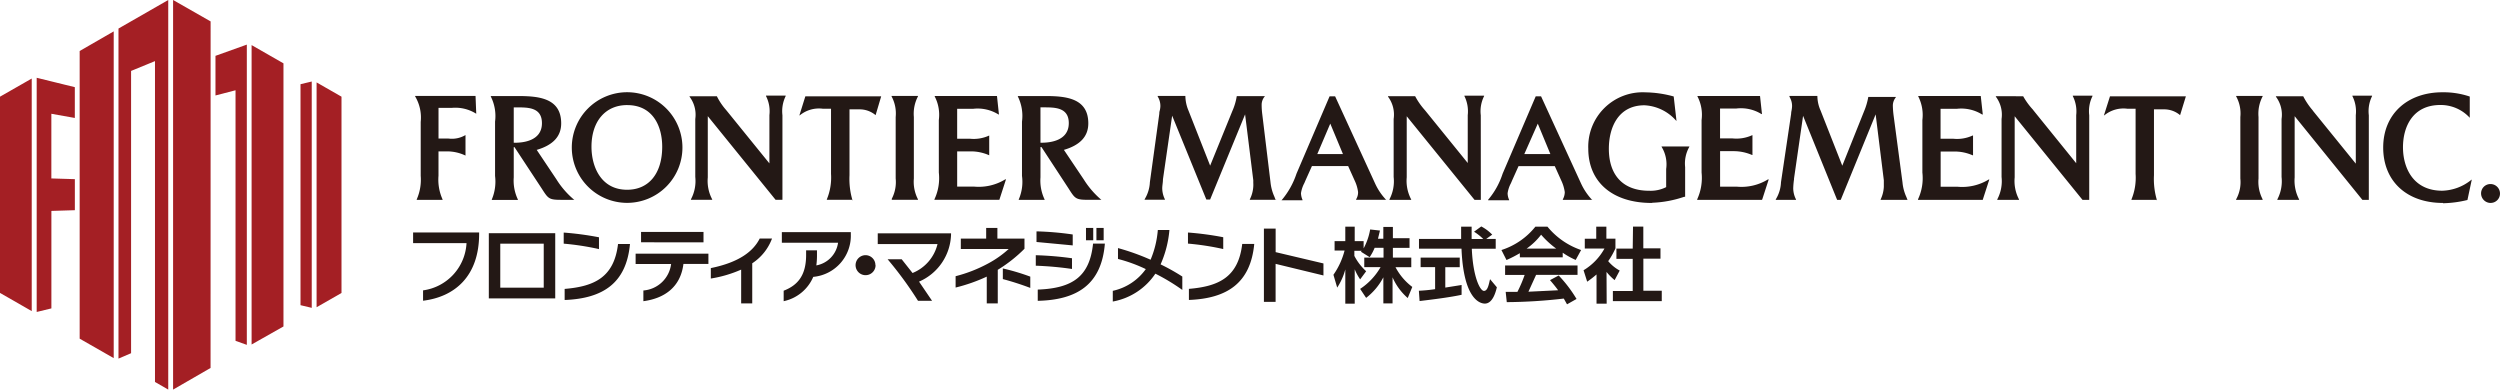 <svg id="コンポーネント_87" data-name="コンポーネント 87" xmlns="http://www.w3.org/2000/svg" width="280.206" height="43.667" viewBox="0 0 280.206 43.667">
  <defs>
    <style>
      .cls-1 {
        fill: #231815;
      }

      .cls-2 {
        fill: #a41f24;
      }
    </style>
  </defs>
  <g id="グループ_13923" data-name="グループ 13923" transform="translate(46.302 10.335)">
    <path id="パス_82947" data-name="パス 82947" class="cls-1" d="M109.664,35.385h-2.939v-.048a5.466,5.466,0,0,0,.447-2.638V26.65a4.647,4.647,0,0,0-.626-2.865v-.049h6.771l.08,2a4.375,4.375,0,0,0-2.768-.657h-1.461v3.434h1.1a2.994,2.994,0,0,0,1.924-.39h0v2.3a4.787,4.787,0,0,0-2.118-.471h-.909v2.744a5.359,5.359,0,0,0,.446,2.614v.049l.057.031Zm14.75,0H123c-1.461,0-1.518-.105-2.273-1.283l-3.045-4.627H117.6v3.393a4.916,4.916,0,0,0,.463,2.476v.049h-2.923v-.049a5.145,5.145,0,0,0,.366-2.638V26.618a4.876,4.876,0,0,0-.479-2.817v-.049h3.085c2.322,0,4.806.244,4.806,3.062,0,1.461-.917,2.435-2.744,2.971l2.208,3.3a9.6,9.6,0,0,0,1.949,2.257l.057.065Zm-6.819-6.4h.146c.917,0,3.02-.211,3.02-2.192,0-1.77-1.542-1.77-2.793-1.77H117.6v3.962Zm12.712,6.738a6.2,6.2,0,1,1,6.2-6.2h0a6.2,6.2,0,0,1-6.2,6.2Zm0-10.959c-2.436,0-3.994,1.827-3.994,4.668,0,2.224,1.055,4.822,3.994,4.822,2.436,0,3.933-1.826,3.933-4.822C134.241,27.162,133.21,24.758,130.308,24.766Zm17.348,10.618h-.706l-7.6-9.377v6.852a4.4,4.4,0,0,0,.495,2.476v.048H137.46v-.057a4.353,4.353,0,0,0,.487-2.508V26.325a3.361,3.361,0,0,0-.641-2.5v-.048h3.061A7.144,7.144,0,0,0,141.39,25.3l.1.121,4.765,5.877V25.887a3.743,3.743,0,0,0-.382-2.135V23.7h2.208v.048a3.86,3.86,0,0,0-.366,2.152v9.481Zm7.875,0H152.69v-.048a6.365,6.365,0,0,0,.471-2.858V25.173h-.913a3.383,3.383,0,0,0-2.557.715l-.081.045.674-2.151h8.5l-.626,2.111a2.779,2.779,0,0,0-1.826-.65h-1.1V32.63a8.429,8.429,0,0,0,.341,2.825V35.5l-.04-.114Zm7.363,0h-2.923v-.114a4.065,4.065,0,0,0,.438-2.281V26.106a4.052,4.052,0,0,0-.463-2.321v-.049h2.963v.049a4.192,4.192,0,0,0-.463,2.321V32.99a4.246,4.246,0,0,0,.463,2.337v.049l-.016.009Zm9.117,0h-7.258v-.057a5.579,5.579,0,0,0,.492-3V26.438a4.455,4.455,0,0,0-.463-2.646v-.049h6.981l.219,2.07h-.057a4.42,4.42,0,0,0-2.825-.633h-1.8v3.352h1.4a4.131,4.131,0,0,0,2.192-.357h0v2.216a5.01,5.01,0,0,0-2.127-.438H167.3V33.9h1.883a5.681,5.681,0,0,0,3.507-.812h.081l-.731,2.257-.025.045Zm11.463,0h-1.421c-1.461,0-1.526-.105-2.273-1.283l-3.028-4.627h-.114v3.393a4.907,4.907,0,0,0,.463,2.476v.049h-2.9v-.049a4.928,4.928,0,0,0,.365-2.638V26.618A4.892,4.892,0,0,0,174.1,23.8v-.049h3.085c2.329,0,4.813.244,4.813,3.062,0,1.461-.909,2.435-2.735,2.971l2.217,3.3a9.868,9.868,0,0,0,1.932,2.257l.065.065v-.017Zm-6.836-6.4h.146c.918,0,3.028-.211,3.028-2.192,0-1.77-1.559-1.77-2.809-1.77h-.366Zm26.424,6.4H200.1v-.048a3.683,3.683,0,0,0,.389-1.429,3.449,3.449,0,0,0,0-.43v-.285l-.918-7.386-3.921,9.547h-.422l-3.832-9.4-1.031,7.127c0,.358-.08.7-.08,1.015a2.82,2.82,0,0,0,.3,1.234v.049h-2.273V35.32A4.006,4.006,0,0,0,188.9,33.4l1.055-7.663a1.2,1.2,0,0,1,.057-.382,2.383,2.383,0,0,0,.065-.479,2.012,2.012,0,0,0-.244-.974l-.065-.122v-.045h3.109a4.317,4.317,0,0,0,.341,1.624l2.436,6.193,2.492-6.129a6.726,6.726,0,0,0,.492-1.664H201.8l-.04.049a1.443,1.443,0,0,0-.333.917,8.51,8.51,0,0,0,.073,1.1l.917,7.567a5.2,5.2,0,0,0,.43,1.623l.134.341V35.4l.089-.008Zm12.339,0h-3.385v-.057a1.488,1.488,0,0,0,.219-.811,4.22,4.22,0,0,0-.382-1.292l-.731-1.623h-4.058l-.715,1.591-.139.325a3.44,3.44,0,0,0-.373,1.12,1.972,1.972,0,0,0,.17.746v.049h-2.354l.057-.057a9,9,0,0,0,1.624-2.923l3.71-8.67h.617l4.469,9.742a6.726,6.726,0,0,0,1.218,1.827V35.4l.056-.017Zm-7.736-5.131h2.874l-1.42-3.41-1.453,3.41Z" transform="translate(-106.32 -23.321)"/>
    <path id="パス_82948" data-name="パス 82948" class="cls-1" d="M225.713,35.394h-.706l-7.6-9.368V32.87a4.436,4.436,0,0,0,.5,2.476v.048h-2.436v-.057a4.344,4.344,0,0,0,.471-2.508v-6.5a3.352,3.352,0,0,0-.633-2.5v-.048h3.044a7.8,7.8,0,0,0,1.023,1.485l.105.122,4.765,5.877V25.9a3.852,3.852,0,0,0-.373-2.135v-.048h2.208v.048a3.793,3.793,0,0,0-.374,2.152Zm12.6,0h-3.41v-.057a1.711,1.711,0,0,0,.219-.811,4.487,4.487,0,0,0-.39-1.291l-.731-1.623h-4.059l-.715,1.591-.139.325a3.378,3.378,0,0,0-.373,1.12,1.828,1.828,0,0,0,.17.746v.049h-2.354v-.057a8.591,8.591,0,0,0,1.624-2.923l3.71-8.67h.6l4.469,9.742a6.852,6.852,0,0,0,1.218,1.827v.048l.163-.017Zm-7.728-5.131h2.923l-1.412-3.41Zm14.271,5.479c-4.384,0-7.1-2.337-7.1-6.089a6.1,6.1,0,0,1,6.4-6.308,12.38,12.38,0,0,1,3.175.463h0l.313,2.744-.065-.057a5.047,5.047,0,0,0-3.523-1.7c-2.947,0-3.994,2.5-3.994,4.871,0,3,1.623,4.708,4.5,4.708a3.857,3.857,0,0,0,1.924-.406V31.936a3.755,3.755,0,0,0-.512-2.484v-.04h3.109v.04a3.772,3.772,0,0,0-.471,2.273v3.329h-.113a12.423,12.423,0,0,1-3.54.665l-.089.025Zm12.356-.349h-7.249v-.057a5.765,5.765,0,0,0,.492-3V26.448a4.455,4.455,0,0,0-.463-2.646v-.049h7.014l.219,2.029h-.057a4.367,4.367,0,0,0-2.809-.625h-1.834v3.352h1.4a4.241,4.241,0,0,0,2.192-.357h.04v2.216h-.04a5.208,5.208,0,0,0-2.126-.43h-1.461v3.978h1.867A5.681,5.681,0,0,0,257.9,33.1h.081l-.731,2.257-.04.031Zm16.293,0h-2.98v-.048a3.688,3.688,0,0,0,.357-1.413V33.2l-.917-7.386-3.913,9.579h-.406l-3.815-9.416-1.015,7.03v.1a8.431,8.431,0,0,0-.089,1.006,2.784,2.784,0,0,0,.313,1.234V35.4H258.77v-.057a3.952,3.952,0,0,0,.585-1.924l1.136-7.655a2.007,2.007,0,0,1,.049-.382,3.13,3.13,0,0,0,.057-.479,1.93,1.93,0,0,0-.244-.974L260.3,23.8v-.049h3.133a4.068,4.068,0,0,0,.357,1.624l2.436,6.194,2.436-6.087a7.45,7.45,0,0,0,.479-1.624h3.085v.048a1.471,1.471,0,0,0-.333.909,9.922,9.922,0,0,0,.081,1.1l1,7.525a5.028,5.028,0,0,0,.43,1.624l.13.324v.049l-.016-.049Zm8.467,0h-7.261v-.057a5.58,5.58,0,0,0,.492-3V26.448a4.585,4.585,0,0,0-.463-2.646v-.049h7.006l.227,2.07h-.081a4.426,4.426,0,0,0-2.825-.633h-1.827v3.352h1.4a4.132,4.132,0,0,0,2.192-.357h.049V30.4h-.049a5.037,5.037,0,0,0-2.127-.422H277.25v3.946h1.883a5.688,5.688,0,0,0,3.507-.812h.065l-.73,2.257v.024Zm11.876,0h-.7l-7.6-9.368V32.87a4.429,4.429,0,0,0,.487,2.476v.048h-2.436v-.057a4.352,4.352,0,0,0,.479-2.508v-6.5a3.361,3.361,0,0,0-.642-2.5v-.048H286.5a7.692,7.692,0,0,0,1.071,1.478l.1.13,4.773,5.9V25.9a3.812,3.812,0,0,0-.382-2.135v-.048h2.208v.048a3.815,3.815,0,0,0-.366,2.152v9.481h-.057Zm7.631,0h-2.841v-.048a6.358,6.358,0,0,0,.463-2.858V25.182h-.917a3.377,3.377,0,0,0-2.556.715l-.081.045.682-2.151h8.507l-.649,2.111a2.753,2.753,0,0,0-1.827-.65h-1.1V32.64a8.307,8.307,0,0,0,.341,2.825v.048l-.025-.114Zm11.795,0h-2.923l.049-.114A3.969,3.969,0,0,0,310.841,33V26.115a3.978,3.978,0,0,0-.471-2.321v-.049h2.971v.049a4.189,4.189,0,0,0-.463,2.321V33a4.243,4.243,0,0,0,.463,2.337v.049l-.065.009Zm11.958,0h-.714l-7.589-9.376v6.852a4.514,4.514,0,0,0,.5,2.476v.048H314.99v-.057a4.343,4.343,0,0,0,.471-2.508V26.334a3.34,3.34,0,0,0-.633-2.5v-.048h3.061a7.969,7.969,0,0,0,1.039,1.551l.08.114,4.773,5.885V25.9a3.8,3.8,0,0,0-.382-2.135v-.048h2.208v.048a3.816,3.816,0,0,0-.366,2.152v9.481h-.007Zm8.321.349c-4.059,0-6.7-2.435-6.7-6.211s2.735-6.193,6.633-6.193a9.18,9.18,0,0,1,3.069.479h0V26.2l-.057-.065a4.414,4.414,0,0,0-3.247-1.372c-3.085,0-4.181,2.436-4.181,4.738s1.137,4.87,4.4,4.87a5.39,5.39,0,0,0,3.247-1.209l.065-.041-.487,2.289a12.417,12.417,0,0,1-2.735.365l-.009-.024Zm5.358,0a1.073,1.073,0,0,1-1.088-1.039,1.047,1.047,0,0,1,1.015-1.079h.017a1.064,1.064,0,0,1,1.088,1.031V34.7a1.047,1.047,0,0,1-1.031,1.039ZM107.155,46.7V45.54a5.634,5.634,0,0,0,4.871-5.293H106.04v-1.2h7.4v.162c0,4.75-2.736,7.063-6.292,7.493Zm7.371-.268v-7.3h7.444v7.306h-7.447Zm6.153-6.129H115.81V45.24h4.871V40.306Zm2.24,0V39.062a34.305,34.305,0,0,1,3.954.529v1.323a29.589,29.589,0,0,0-3.954-.609h0Zm.106,6.3V45.377c3.3-.276,5.537-1.275,5.983-5.033h1.339c-.406,4.408-3.053,6.105-7.306,6.275Zm13.313-4.022c-.325,2.622-2.16,3.864-4.489,4.172v-1.2a3.393,3.393,0,0,0,3.109-2.971h-3.978V41.427h8.159v1.153h-2.809Zm-4.749-2.436V38.99h7v1.169l-7-.008ZM144.051,42.5V47h-1.242V43.214a13.788,13.788,0,0,1-3.4,1V43.043c3.191-.649,4.765-1.891,5.479-3.312h1.38a5.68,5.68,0,0,1-2.208,2.768h-.008Zm6.843,1.518a4.642,4.642,0,0,1-3.321,2.735V45.578c1.624-.625,2.516-1.77,2.516-4v-.527h1.218v.592a8.1,8.1,0,0,1-.073,1.1,3,3,0,0,0,2.435-2.541h-6.3V39.012H155.1v.243a4.635,4.635,0,0,1-4.213,4.773h0Zm6.981-1.3a1.121,1.121,0,1,1-1.147-1.122h.017a1.113,1.113,0,0,1,1.112,1.112h0l.016.017Zm4.871,1.843,1.461,2.151h-1.575a40.962,40.962,0,0,0-3.409-4.66H160.8l1.218,1.542a4.675,4.675,0,0,0,2.8-3.247h-6.7v-1.2h8.216v.106a5.936,5.936,0,0,1-3.589,5.309Zm8.824-1.332V47h-1.234v-3a18.9,18.9,0,0,1-3.491,1.225V43.952a15.916,15.916,0,0,0,3.653-1.429,11.312,11.312,0,0,0,2.3-1.623h-5.369V39.739h2.841v-1.2h1.258v1.2h3.036v1.137a15.876,15.876,0,0,1-2.971,2.346l-.025.009Zm.568,1.039V43.084a24.348,24.348,0,0,1,3.077.917v1.264a31.694,31.694,0,0,0-3.077-.99Zm3.693-1.494V41.6a36.729,36.729,0,0,1,4.059.341v1.2a37.188,37.188,0,0,0-4.059-.365Zm.081-2.679V38.927a33.541,33.541,0,0,1,4.059.349V40.5l-4.059-.382V40.1Zm.139,6.576V45.453c3.929-.146,5.82-1.485,6.2-5.154h1.323c-.374,4.627-3.166,6.315-7.525,6.413v-.045Zm5.407-6.755V38.543h.812v1.38h-.812Zm1.169,0V38.543h.812v1.38h-.812Zm6.608,3.751a7.3,7.3,0,0,1-4.773,3.125v-1.2a6.136,6.136,0,0,0,3.7-2.436,17.089,17.089,0,0,0-3.117-1.137V40.8a25.756,25.756,0,0,1,3.653,1.307,10.793,10.793,0,0,0,.812-3.336h1.3a12.018,12.018,0,0,1-.99,3.856,22.637,22.637,0,0,1,2.435,1.364v1.5a22.484,22.484,0,0,0-3.028-1.826h.008Zm3.653-3.369V39.056a34.3,34.3,0,0,1,3.953.529v1.323a29.825,29.825,0,0,0-3.953-.609Zm.105,6.3V45.372c3.3-.276,5.537-1.275,5.976-5.033h1.348c-.422,4.408-3.061,6.105-7.306,6.275l-.017-.016Zm9.717-4.042v4.27H201.4V38.616h1.315v2.639l5.358,1.266v1.348l-5.361-1.3v-.008Zm11.1-1.786a5.216,5.216,0,0,1-.56,1.047l-.974-.609.08-.1h-.818v.568a6.177,6.177,0,0,0,1.323,1.721l-.674.909a5.843,5.843,0,0,1-.609-1.128v3.856h-1.055V43.192a6.984,6.984,0,0,1-.909,2.038l-.422-1.436a8.367,8.367,0,0,0,1.25-2.72h-1.12V40.02h1.2V38.4h1.055V40.02h1v.812a6.842,6.842,0,0,0,.731-2.118l1.1.122-.223.917h.6V38.429h1.071v1.266h1.867v1.08h-1.867v1.094h2.062v1.071h-1.77a6.606,6.606,0,0,0,1.883,2.216l-.512,1.242a6.5,6.5,0,0,1-1.7-2.321V47h-1.031V44.076a6.973,6.973,0,0,1-1.932,2.305l-.67-1.006a7.23,7.23,0,0,0,2.29-2.436h-1.827v-1.07h2.159v-1.1H213.8Zm4.952,4.813a17.376,17.376,0,0,0,1.827-.179V42.937h-1.624V41.869h4.384v1.071H221.73v2.288l1.827-.291v1.1c-1.283.277-3.028.5-4.708.7l-.08-1.153Zm7.547-5.806h1.071v1.1h-2.679c.13,3.133.918,4.724,1.363,4.724s.552-.812.682-1.315l.763.91c-.1.406-.43,1.827-1.348,1.827-.492,0-2.387-.407-2.615-6.154h-4.765V39.777h4.724V38.4h1.177v1.38h1.3a5.769,5.769,0,0,0-1.031-.812l.812-.593a4.885,4.885,0,0,1,1.226.918l-.681.487Zm3.767,1.6a13.605,13.605,0,0,1-1.486.762l-.568-1.12a7.979,7.979,0,0,0,3.808-2.622h1.348a8.377,8.377,0,0,0,3.775,2.622l-.609,1.112a8.631,8.631,0,0,1-1.453-.812v.52H230.09l-.008-.463Zm5.3,5.731-.366-.649a57.924,57.924,0,0,1-6.389.4l-.122-1.152h1.315a14.906,14.906,0,0,0,.812-1.9h-2.192V42.75h8.118V43.8h-4.644l-.861,1.891,3.328-.163c-.195-.276-.438-.585-.909-1.136l.974-.519a14.769,14.769,0,0,1,2,2.63l-1.063.6Zm-1.218-6.25a10.262,10.262,0,0,1-1.689-1.558,7.3,7.3,0,0,1-1.623,1.558h3.307Zm5.658,6.17h-1.136V43.756a11.277,11.277,0,0,1-1.047.812l-.406-1.283a6.489,6.489,0,0,0,2.346-2.436h-2.208V39.754h1.283V38.4h1.136v1.348H240.8v1.08a8.24,8.24,0,0,1-.812,1.437,4.392,4.392,0,0,0,1.291,1.055l-.569,1.071a6.065,6.065,0,0,1-.909-.918l.016,3.556Zm2.947-8.637h1.161v2.436h1.924v1.161H243.93v3.592h2.062v1.169h-5.479V45.611h2.224v-3.6H240.91V40.862h1.827l.033-2.467Z" transform="translate(-106.04 -23.33)"/>
  </g>
  <path id="パス_82949" data-name="パス 82949" class="cls-2" d="M28.2,5.054V38.612l3.572-2.021V7.1ZM34.94,9.137l-1.258.3V34.205l1.258.3V9.137Zm.544.1v25.2l2.792-1.6V10.836l-2.792-1.6ZM3.563,8.8,0,10.836V32.831l3.556,2.038V8.8h.008ZM8.386,20.079,5.756,20V12.752l2.63.469V9.769L4.112,8.717V34.966l1.648-.4V23.64l2.63-.081V20.079ZM12.745,3.517l-3.816,2.2V37.958l3.816,2.183V3.517Zm.535-.324v37l1.412-.605V7.949l2.679-1.1V42.81l1.486.857V0L13.28,3.2V3.193ZM23.607,2.4,19.4,0V43.667l4.2-2.426L23.606,2.4Zm.544,3.849V10.7l2.248-.583V38.2l1.266.453V5L24.15,6.259V6.251Z"/>
</svg>
